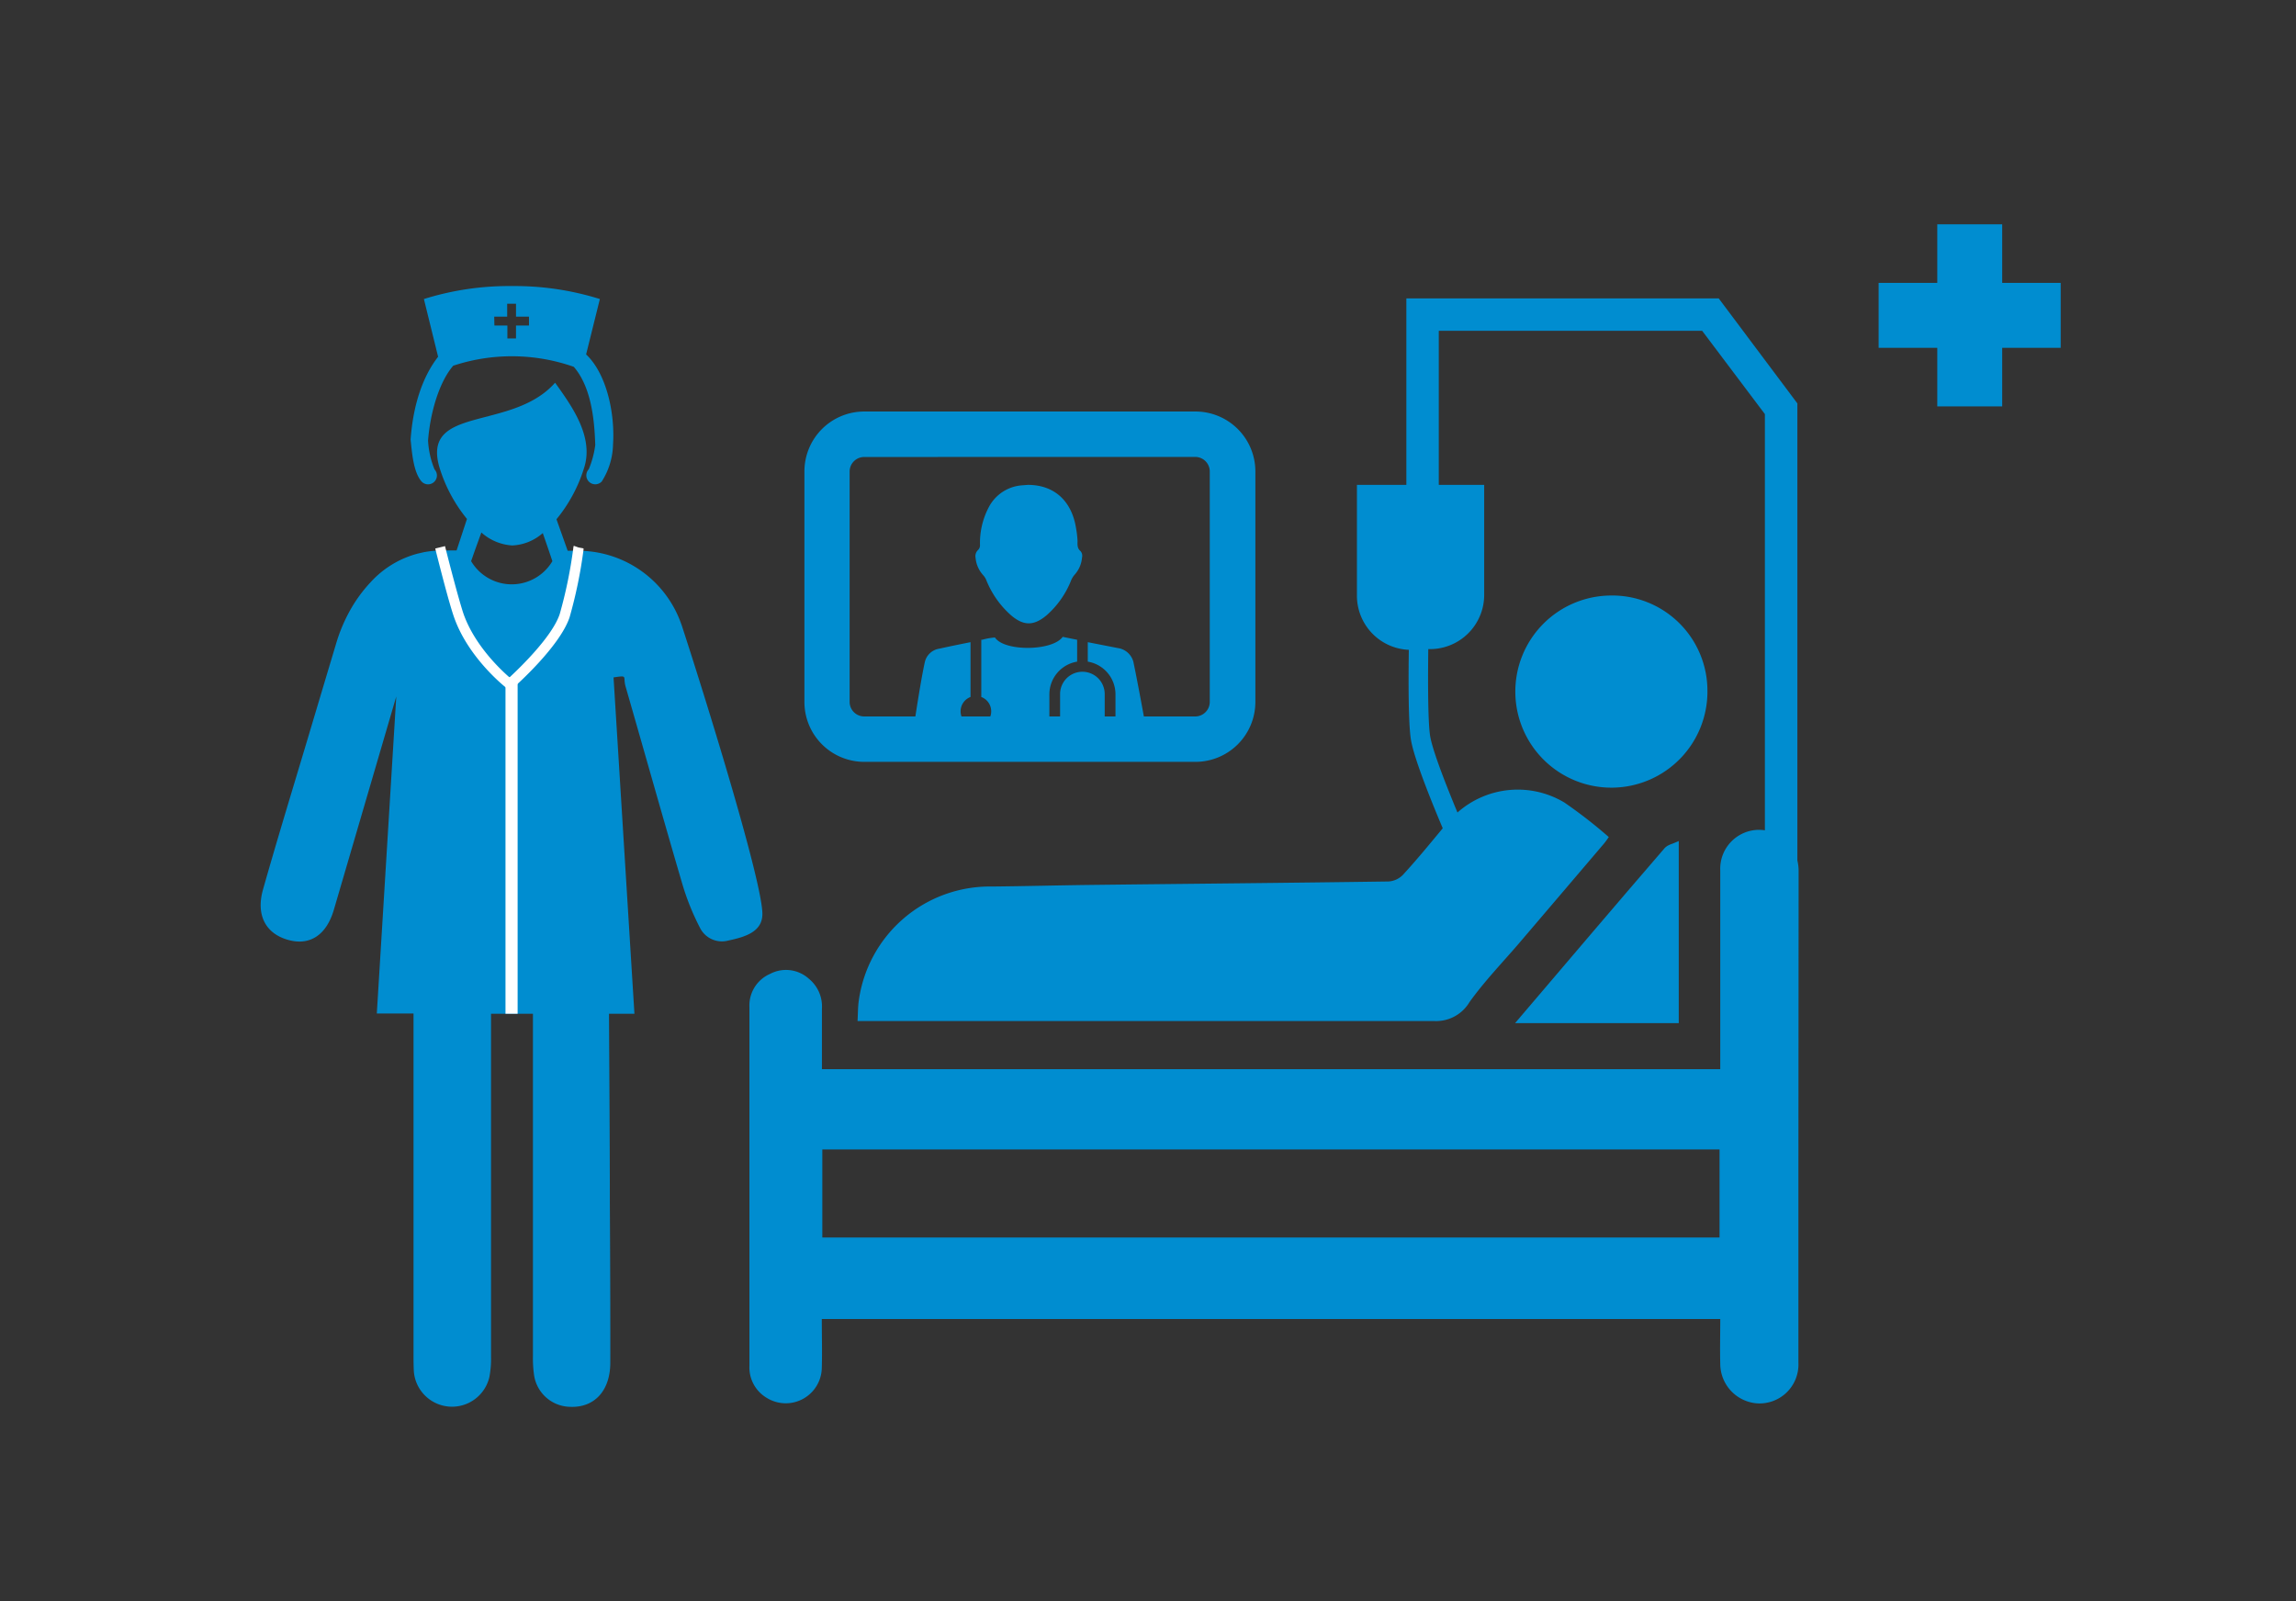 <svg id="Layer_1" data-name="Layer 1"
  xmlns="http://www.w3.org/2000/svg" viewBox="0 0 354.01 246.86">
  <rect x="0" y="0" width="354.01" height="246.86" fill="#333333" stroke="none"/>
  <defs>
    <style>.cls-1{fill:none;}.cls-2{fill:#fff;}.st0{fill:#008DD0;}</style>
  </defs>
  <g id="xM5frc.tif">
    <path class="st0" d="M263.26,106.38A14.68,14.68,0,0,0,248.2,91.81a14.81,14.81,0,1,0,15.06,14.57Z"/>
    <path class="st0" d="M233.6,157.73h25.24V129.66c-.85.41-1.72.56-2.17,1.08C249,139.62,241.43,148.55,233.6,157.73Z"/>
  </g>
  <path class="st0" d="M184.34,117.45h-51.1a9.23,9.23,0,0,1-9.21-9.22V72.66a9.23,9.23,0,0,1,9.21-9.22h51.1a9.24,9.24,0,0,1,9.22,9.22v35.57A9.24,9.24,0,0,1,184.34,117.45Zm-51.1-47A2.25,2.25,0,0,0,131,72.66v35.57a2.25,2.25,0,0,0,2.21,2.22h51.1a2.25,2.25,0,0,0,2.22-2.22V72.66a2.25,2.25,0,0,0-2.22-2.22Z"/>
  <g id="Doctor">
    <path class="st0" d="M158.49,74.75c4.08,0,6.78,2.5,7.43,6.73a14.77,14.77,0,0,1,.22,1.89c0,.57-.08,1.15.46,1.59a1.1,1.1,0,0,1,.23,1,4.46,4.46,0,0,1-1.14,2.64,3.22,3.22,0,0,0-.59,1,14,14,0,0,1-3.69,5.22c-2,1.7-3.59,1.7-5.56,0a14.27,14.27,0,0,1-3.77-5.37,2.61,2.61,0,0,0-.47-.76A4.55,4.55,0,0,1,150.42,86a1.3,1.3,0,0,1,.37-1.2,1,1,0,0,0,.31-.82,11.83,11.83,0,0,1,1.47-6,6.3,6.3,0,0,1,5-3.16Z"/>
    <path class="st0" d="M174.81,102.32a2.88,2.88,0,0,0-2.44-2.41L167.72,99h0v3a5.11,5.11,0,0,1,4.27,5v5.73h-2.59a.83.83,0,0,1,0-1.66h.93V107a3.44,3.44,0,1,0-6.88,0v4.07h1a.83.83,0,1,1,0,1.66h-2.65V107a5.11,5.11,0,0,1,4.28-5V98.63l-2.23-.45c-1.56,2.21-9,2.29-10.44.1l0,0a10,10,0,0,0-1.94.34l-.17,0v8.83a2.36,2.36,0,1,1-1.66,0V99c-1.6.32-3.2.64-4.8,1a2.7,2.7,0,0,0-2.26,2.14c-.84,3.83-2.14,13-2.14,13h36.78S175.6,106.07,174.81,102.32Z"/>
  </g>
  <rect class="st0" x="298.7" y="34.58" width="10.01" height="28.07" transform="translate(352.31 -255.09) rotate(90)"/>
  <rect class="st0" x="298.7" y="34.58" width="10.01" height="28.07"/>
  <path class="st0" d="M277.32,136.15c0-.66,0-1.31,0-2a7.24,7.24,0,0,0-.19-1.5V62.19L265,46H216.84V74.75h-7.62V91.84a8.35,8.35,0,0,0,8,8.34c-.06,4.2-.1,11.54.35,14,.56,3.11,3.48,10.2,4.88,13.51-2,2.41-4,4.86-6.16,7.2a3.38,3.38,0,0,1-2.18,1c-15.22.22-30.44.35-45.66.53-5.18.06-10.36.2-15.54.25a20.4,20.4,0,0,0-20.5,17.6c-.14,1-.12,1.94-.19,3.14h9.58q39.69,0,79.38,0a6,6,0,0,0,5.4-2.93c2.28-3.18,5-6,7.58-9q6.58-7.71,13.16-15.44c.2-.24.39-.5.73-1a75.33,75.33,0,0,0-6.86-5.33,14,14,0,0,0-16.47,1.55c-1.45-3.49-3.75-9.21-4.2-11.71-.37-2.11-.36-8.92-.3-13.48h.26a8.36,8.36,0,0,0,8.36-8.35V74.75h-7V51h40.61l9.67,12.84V128a7.16,7.16,0,0,0-.94-.07,6,6,0,0,0-5.94,6.29c0,7.58,0,15.17,0,22.75v7.86H126.73c0-3.15,0-6.23,0-9.32a5.51,5.51,0,0,0-2-4.61,5.26,5.26,0,0,0-6-.76,5.31,5.31,0,0,0-3.18,5.11q0,14.24,0,28.48,0,13.41,0,26.84a5.45,5.45,0,0,0,2.67,4.93,5.56,5.56,0,0,0,8.49-4.67c.07-2.45,0-4.9,0-7.49H265.24c0,2.31-.06,4.63,0,6.95a6.13,6.13,0,0,0,5.72,6.06,6,6,0,0,0,6.33-6.23c0-9.82,0-19.64,0-29.46Zm-12.19,54.63H126.79V177.2H265.13Z"/>
  <path class="cls-1" d="M79,84.09a7.85,7.85,0,0,1-4.76-2l-1,2.76c3.78,0,7.57,0,11.36,0l-.92-2.67A7.64,7.64,0,0,1,79,84.09Z"/>
  <polygon class="cls-1" points="78.23 52.22 79.59 52.22 79.59 50.18 81.63 50.18 81.63 48.82 79.59 48.82 79.59 46.78 78.23 46.78 78.23 48.82 76.2 48.82 76.2 50.18 78.23 50.18 78.23 52.22"/>
  <path class="st0" d="M65,74.23a1.36,1.36,0,1,0,2-1.86,13.64,13.64,0,0,1-1-4.44c.32-4.22,1.68-9,3.88-11.55a28.81,28.81,0,0,1,18.59.17c2.89,3.33,3.2,8.9,3.31,12.06a14.75,14.75,0,0,1-1,3.73,1.36,1.36,0,0,0,2,1.89,11,11,0,0,0,1.74-5.71c.32-4.81-1-10.92-4.15-13.88l2.12-8.54a43.88,43.88,0,0,0-13.55-2h0a43.81,43.81,0,0,0-13.58,2L67.55,55c-2.34,3-3.85,7.35-4.24,12.76C63.52,69.82,63.75,72.81,65,74.23ZM76.2,48.82h2v-2h1.36v2h2v1.36h-2v2H78.23v-2h-2Z"/>
  <path class="st0" d="M64.46,85.37l.92-.21C65.07,85.22,64.76,85.29,64.46,85.37Z"/>
  <path class="cls-1" d="M82.15,156.28H75.69v34.34h6.46Z"/>
  <path class="cls-1" d="M83.66,82.18A7.64,7.64,0,0,1,79,84.09a7.85,7.85,0,0,1-4.76-2l-1,2.76-.58,1.66a7.28,7.28,0,0,0,12.5,0l-.56-1.66Z"/>
  <path class="st0" d="M105.18,96.61c-.05-.16-.1-.31-.16-.46A16.87,16.87,0,0,0,89.51,84.91H89l-1.47,0L85.8,80.05A23.24,23.24,0,0,0,90.1,72c1.47-4.81-2.09-9.6-4.51-13-6.65,7.52-20.59,3.43-17.85,13A23.25,23.25,0,0,0,72,80l-1.6,4.86-2.13,0h-.13a15.92,15.92,0,0,0-2.8.27l-.92.21a15,15,0,0,0-7.28,4.42,22,22,0,0,0-3.31,4.6,25.15,25.15,0,0,0-2,4.84q-2.22,7.41-4.43,14.82c-2.3,7.7-4.66,15.39-6.85,23.12-1.13,4,.47,6.87,4,7.79,3.28.87,5.8-.82,6.93-4.69l9.62-32.87-3,48.88h5.66c0,10.07,0,20.12,0,29.08h0c0,10.7,0,19.25,0,23.34,0,1,0,1.93.06,2.89a5.91,5.91,0,0,0,11.64.71,15,15,0,0,0,.25-3.07c0-4.35,0-11.16,0-18.61h0V156.28h6.46v34.34h0c0,7.39,0,14.14,0,18.45a18.41,18.41,0,0,0,.17,2.88,5.72,5.72,0,0,0,5.52,4.93c3.77.18,6.23-2.46,6.24-6.79s0-13.44-.07-24.73h0c0-9-.08-19.05-.13-29.08h3.92L94.6,104.43c2.31-.34,1.4-.18,1.86,1.42,2.91,10.1,5.75,20.22,8.71,30.31a38.16,38.16,0,0,0,2.74,6.84,3.78,3.78,0,0,0,4.37,2c2.65-.56,5.27-1.36,5.27-4.1C117.55,136.05,109.29,109.22,105.18,96.61ZM72.64,86.51l.58-1.66,1-2.76a7.85,7.85,0,0,0,4.76,2,7.64,7.64,0,0,0,4.71-1.91l.92,2.67.56,1.66A7.28,7.28,0,0,1,72.64,86.51Z"/>
  <path class="cls-2" d="M78.61,106.47l-.51-.4c-.24-.18-5.88-4.62-8.09-10.91-.91-2.58-2.82-10.27-2.9-10.6l1.51-.37c0,.08,2,7.94,2.85,10.45,1.7,4.81,5.68,8.57,7.09,9.79,1.59-1.48,6.58-6.28,7.74-9.76a70.07,70.07,0,0,0,2.09-10.14,1.62,1.62,0,0,1,.08-.39l.73.26.77.14s0,.1,0,.22a71.49,71.49,0,0,1-2.15,10.41c-1.52,4.53-8.39,10.62-8.69,10.87Z"/>
  <rect class="cls-2" x="77.94" y="104.43" width="1.87" height="51.85"/>
</svg>